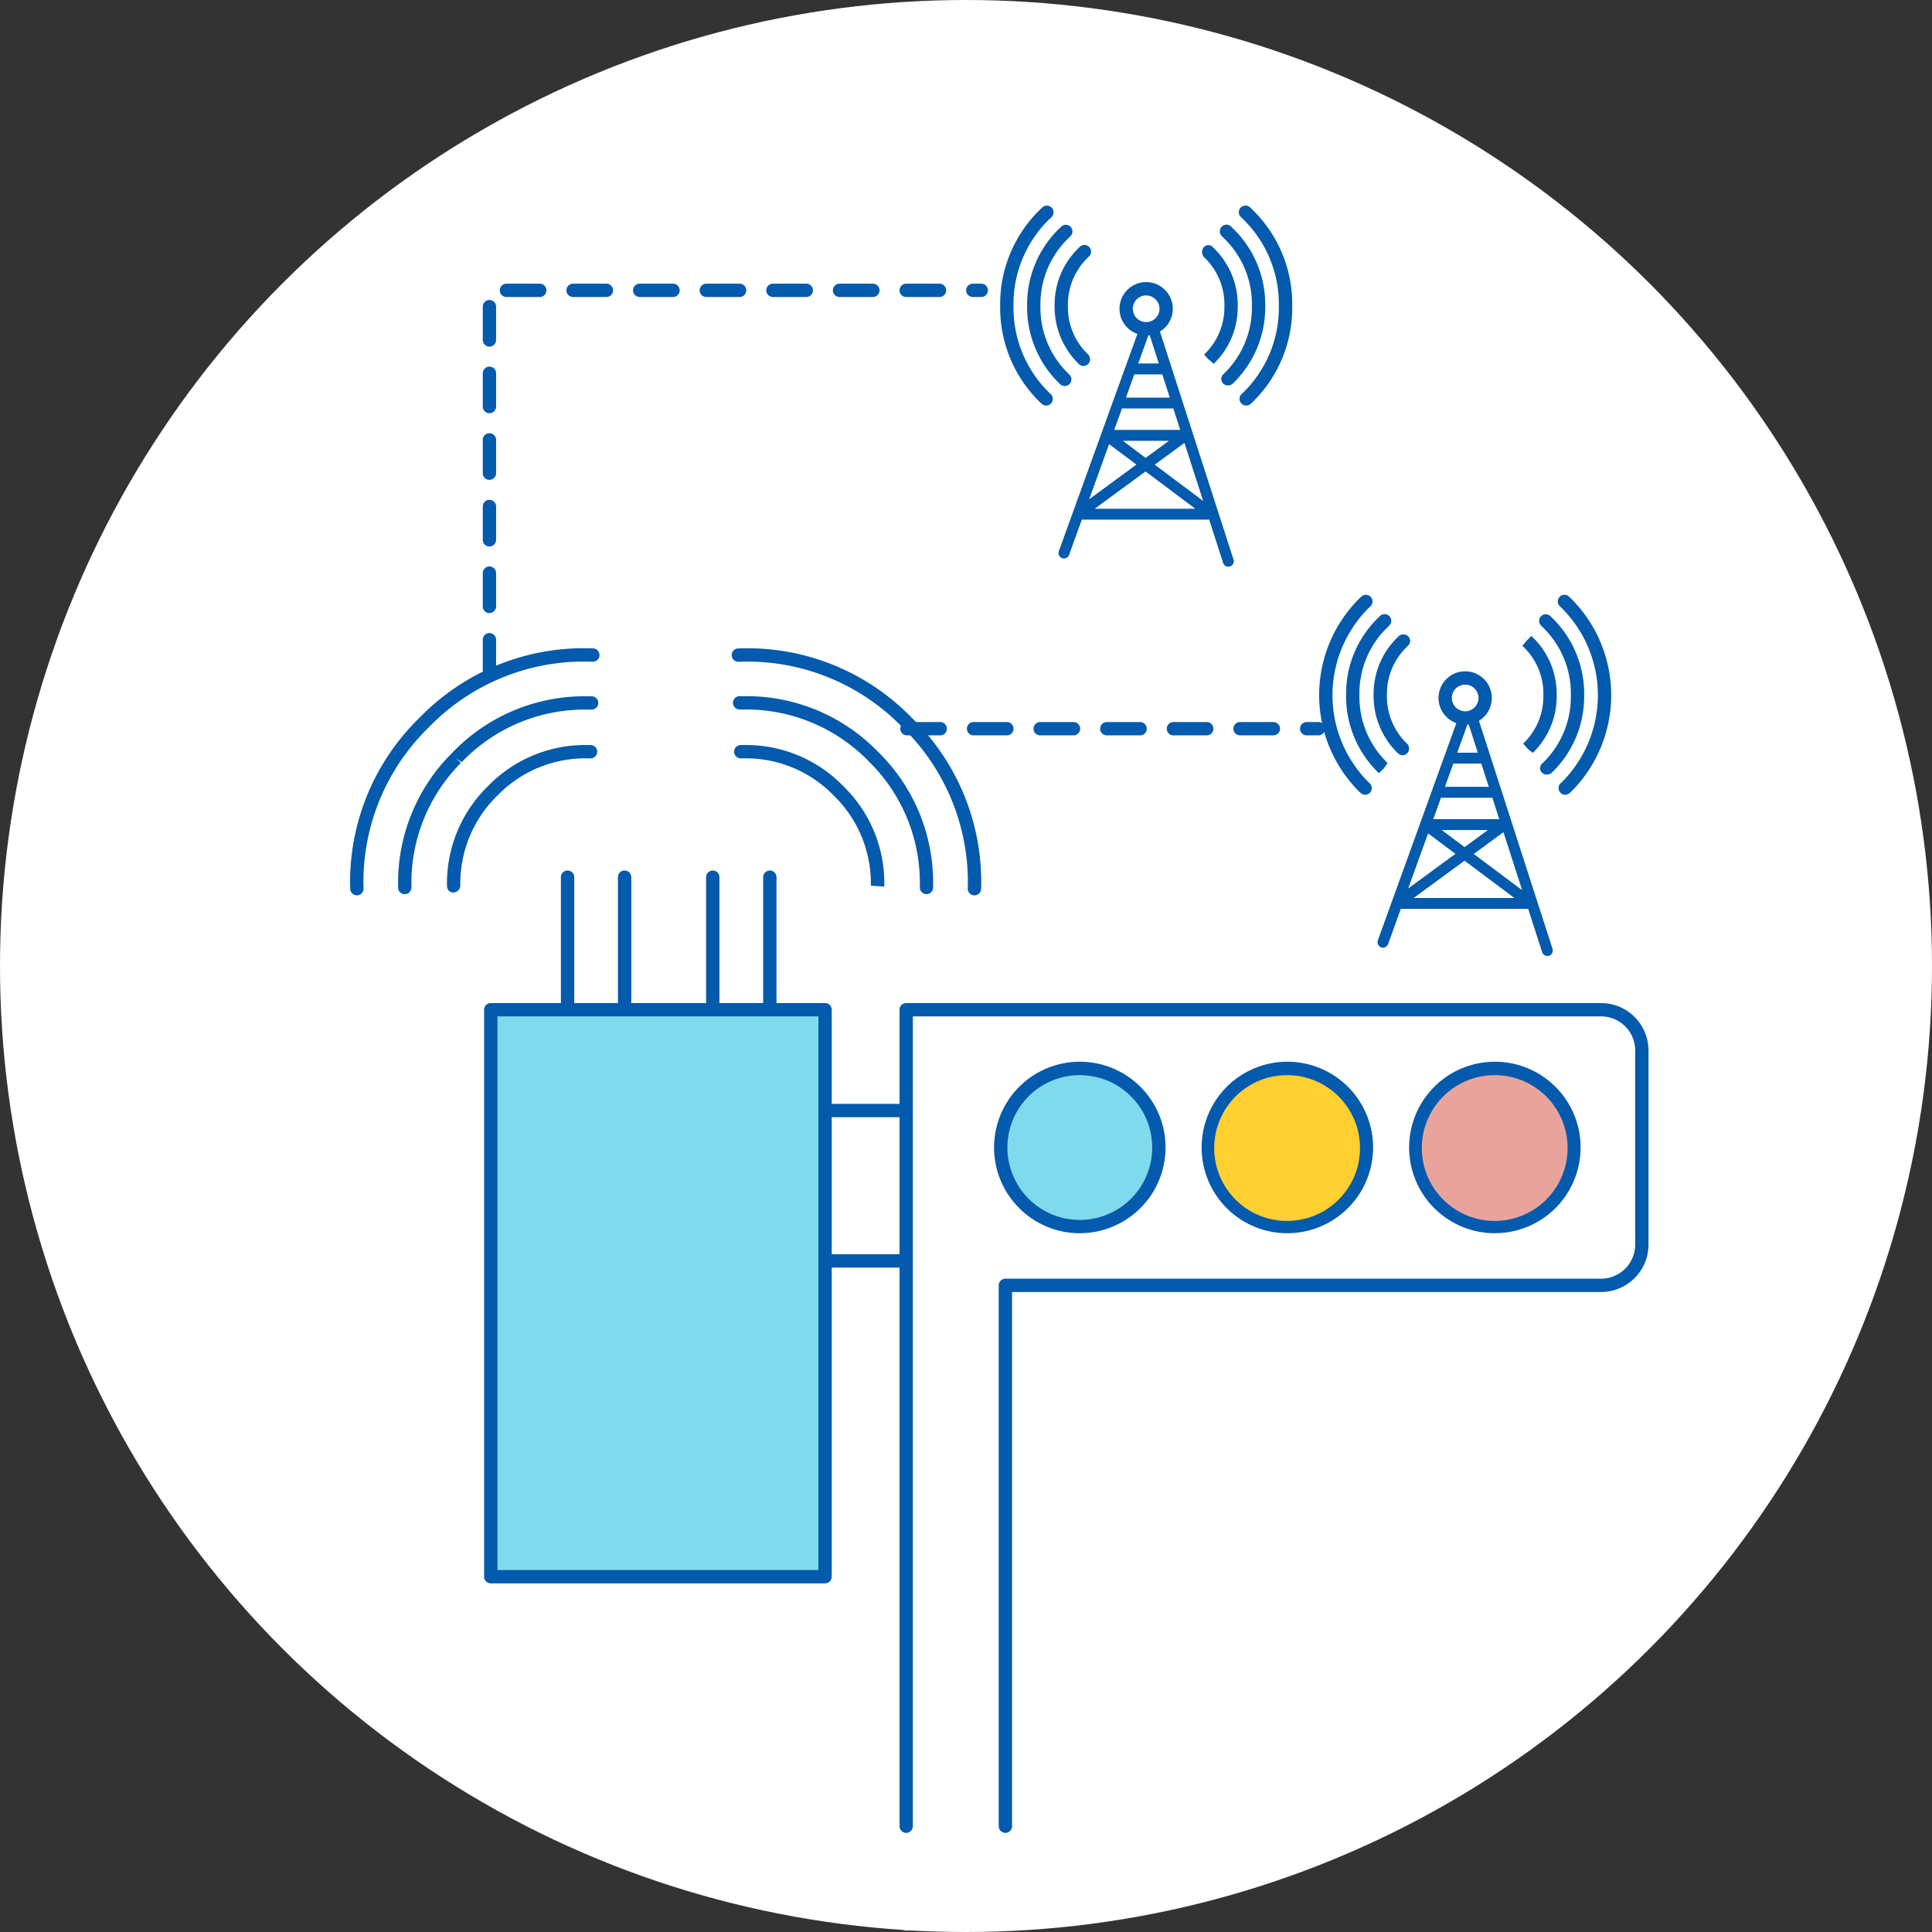 <svg xmlns="http://www.w3.org/2000/svg" width="174" height="174" viewBox="0 0 174 174">
  <rect x="0" y="0" width="174" height="174" fill="#333333" stroke="none"/>
  <g id="img_product_smart-mobility4" transform="translate(-633 -2431.5)">
    <circle id="楕円形_192" data-name="楕円形 192" cx="87" cy="87" r="87" transform="translate(633 2431.5)" fill="#fff"/>
    <g id="グループ_51186" data-name="グループ 51186" transform="translate(664.532 2450)">
      <path id="パス_120816" data-name="パス 120816" d="M31.728,81.518h0Z" fill="#fff"/>
      <g id="グループ_51185" data-name="グループ 51185">
        <g id="グループ_51187" data-name="グループ 51187">
          <path id="パス_120817" data-name="パス 120817" d="M52.279,82.118H31.727a.6.6,0,0,1,0-1.2H52.279a.6.6,0,1,1,0,1.2" fill="#045aac"/>
          <line id="線_745" data-name="線 745" y2="20.551" transform="translate(19.584 60.5)" fill="#fff"/>
          <path id="パス_120818" data-name="パス 120818" d="M19.584,81.651a.6.6,0,0,1-.6-.6V60.5a.6.6,0,0,1,1.2,0V81.051a.6.6,0,0,1-.6.6" fill="#045aac"/>
          <line id="線_746" data-name="線 746" y2="20.551" transform="translate(24.722 60.5)" fill="#fff"/>
          <path id="パス_120819" data-name="パス 120819" d="M24.722,81.651a.6.6,0,0,1-.6-.6V60.5a.6.6,0,0,1,1.2,0V81.051a.6.6,0,0,1-.6.6" fill="#045aac"/>
          <line id="線_747" data-name="線 747" y2="20.551" transform="translate(32.662 60.5)" fill="#fff"/>
          <path id="パス_120820" data-name="パス 120820" d="M32.662,81.651a.6.6,0,0,1-.6-.6V60.5a.6.6,0,0,1,1.2,0V81.051a.6.6,0,0,1-.6.6" fill="#045aac"/>
          <line id="線_748" data-name="線 748" y2="20.551" transform="translate(37.8 60.5)" fill="#fff"/>
          <path id="パス_120821" data-name="パス 120821" d="M37.8,81.651a.6.6,0,0,1-.6-.6V60.5a.6.6,0,0,1,1.2,0V81.051a.6.6,0,0,1-.6.6" fill="#045aac"/>
          <line id="線_749" data-name="線 749" x2="20.551" transform="translate(31.728 95.062)" fill="#fff"/>
          <path id="パス_120822" data-name="パス 120822" d="M52.279,95.662H31.727a.6.6,0,0,1,0-1.2H52.279a.6.6,0,1,1,0,1.2" fill="#045aac"/>
          <rect id="長方形_29382" data-name="長方形 29382" width="30.109" height="51.056" transform="translate(12.668 72.439)" fill="#80daed"/>
          <path id="パス_120823" data-name="パス 120823" d="M42.776,124.1H12.668a.6.6,0,0,1-.6-.6V72.439a.6.6,0,0,1,.6-.6H42.776a.6.6,0,0,1,.6.6V123.5a.6.6,0,0,1-.6.6m-29.508-1.2H42.177V73.039H13.268Z" fill="#045aac"/>
          <path id="パス_120824" data-name="パス 120824" d="M112.669,71.839H50.083a.6.6,0,0,0-.6.6v82.333a.6.6,0,0,0,.6.6h8.932a.6.6,0,0,0,.6-.6V97.86h53.055a4.271,4.271,0,0,0,4.266-4.266V76.105a4.271,4.271,0,0,0-4.266-4.266" fill="#fff"/>
          <path id="パス_120825" data-name="パス 120825" d="M110.161,85.776a7.121,7.121,0,1,1-7.987-7.987,7.135,7.135,0,0,1,7.987,7.987" fill="#e8a49c"/>
          <path id="パス_120826" data-name="パス 120826" d="M91.469,85.776a7.121,7.121,0,1,1-7.987-7.987,7.135,7.135,0,0,1,7.987,7.987" fill="#ffd030"/>
          <path id="パス_120827" data-name="パス 120827" d="M72.778,85.774a7.122,7.122,0,1,1-7.988-7.985,7.135,7.135,0,0,1,7.988,7.985" fill="#80daed"/>
          <path id="パス_120828" data-name="パス 120828" d="M103.1,92.568a7.724,7.724,0,0,1-7.659-8.719A7.722,7.722,0,1,1,104.1,92.5a8.008,8.008,0,0,1-1,.063M103.1,78.33a6.928,6.928,0,0,0-.847.053,6.565,6.565,0,1,0,.847-.053M84.41,92.568a7.722,7.722,0,0,1-7.658-8.719A7.722,7.722,0,1,1,85.408,92.5a8.008,8.008,0,0,1-1,.063M84.4,78.33a6.912,6.912,0,0,0-.846.053,6.565,6.565,0,1,0,.846-.053M65.719,92.568a7.722,7.722,0,0,1-7.658-8.719A7.722,7.722,0,1,1,66.719,92.5a8.04,8.04,0,0,1-1,.063M65.712,78.33a6.94,6.94,0,0,0-.847.053A6.521,6.521,0,1,0,72.183,85.7h0a6.522,6.522,0,0,0-6.471-7.369" fill="#045aac"/>
          <path id="パス_120829" data-name="パス 120829" d="M59.015,146.572a.6.6,0,0,1-.6-.6V97.26a.6.6,0,0,1,.6-.6h53.654a3.071,3.071,0,0,0,3.067-3.067V76.105a3.07,3.07,0,0,0-3.067-3.066H50.683v72.933a.6.6,0,1,1-1.2,0V72.439a.6.6,0,0,1,.6-.6h62.586a4.271,4.271,0,0,1,4.266,4.266V93.593a4.271,4.271,0,0,1-4.266,4.267H59.615v48.112a.6.6,0,0,1-.6.6" fill="#045aac"/>
          <path id="パス_120830" data-name="パス 120830" d="M9.321,61.88a.556.556,0,0,1-.588-.5c0-.005-.008-.1-.008-.108a12.2,12.2,0,0,1,3.481-8.758,2.219,2.219,0,0,1,.243-.244l0,0A12.161,12.161,0,0,1,21.346,48.6h.307a.6.6,0,0,1,0,1.2h-.3A11.01,11.01,0,0,0,13.3,53.117l0,0c-.016.017-.033.033-.051.049a1.309,1.309,0,0,0-.154.153,11.051,11.051,0,0,0-3.169,7.912.641.641,0,0,1-.568.645H9.321" fill="#045aac"/>
          <path id="パス_120831" data-name="パス 120831" d="M4.922,62.03h-.01a.6.6,0,0,1-.59-.61v-.163a16.47,16.47,0,0,1,4.8-11.887l.084-.084.1-.1a16.486,16.486,0,0,1,12.047-4.978h.4a.6.6,0,0,1-.007,1.2h-.389a15.331,15.331,0,0,0-11.208,4.631l-.1.1-.5-.346.429.419A15.3,15.3,0,0,0,5.522,61.247v.193a.6.6,0,0,1-.6.59" fill="#045aac"/>
          <path id="パス_120832" data-name="パス 120832" d="M.611,62.134a.6.6,0,0,1-.6-.563L0,61.271A20.627,20.627,0,0,1,6.258,46.135a20.593,20.593,0,0,1,15.086-6.253h.026l.508.013a.6.6,0,0,1-.039,1.2l-.479-.012h-.023a19.426,19.426,0,0,0-14.23,5.9A19.454,19.454,0,0,0,1.2,61.252l.012.245a.6.6,0,0,1-.562.636H.611" fill="#045aac"/>
          <path id="パス_120833" data-name="パス 120833" d="M48.1,61.346l-1.2-.077a11.022,11.022,0,0,0-3.143-7.921,1.711,1.711,0,0,0-.178-.181l-.037-.034-.015-.015A11,11,0,0,0,35.485,49.8h-.3a.6.6,0,0,1,0-1.2h.306a12.166,12.166,0,0,1,8.892,3.666l0,0a2.644,2.644,0,0,1,.268.272,12.151,12.151,0,0,1,3.459,8.694c0,.012,0,.1-.005.111m-.6-.02h0Z" fill="#045aac"/>
          <path id="パス_120834" data-name="パス 120834" d="M51.912,62.03a.6.6,0,0,1-.6-.581c0-.069,0-.141,0-.212a15.3,15.3,0,0,0-4.465-11.029l-.118-.118A15.373,15.373,0,0,0,35.472,45.4h-.386a.6.6,0,1,1-.014-1.2h.4a16.48,16.48,0,0,1,12.047,4.982l.164.163a16.48,16.48,0,0,1,4.825,11.9v.163a.6.6,0,0,1-.58.62h-.02" fill="#045aac"/>
          <path id="パス_120835" data-name="パス 120835" d="M56.223,62.134h-.038a.6.6,0,0,1-.562-.636l.012-.263a19.444,19.444,0,0,0-5.908-14.248,19.43,19.43,0,0,0-14.238-5.9h-.024l-.471.012h-.019a.6.6,0,0,1-.02-1.2l.5-.013h.026a20.6,20.6,0,0,1,15.1,6.255,20.611,20.611,0,0,1,6.258,15.116l-.013.318a.6.6,0,0,1-.6.563" fill="#045aac"/>
          <path id="パス_120836" data-name="パス 120836" d="M12.548,42.717a.6.6,0,0,1-.6-.6v-3a.6.6,0,1,1,1.2,0v3a.6.6,0,0,1-.6.6m0-6a.6.6,0,0,1-.6-.6v-3a.6.6,0,1,1,1.2,0v3a.6.6,0,0,1-.6.6m0-6a.6.6,0,0,1-.6-.6v-3a.6.6,0,1,1,1.2,0v3a.6.6,0,0,1-.6.6m0-6a.6.6,0,0,1-.6-.6v-3a.6.6,0,1,1,1.2,0v3a.6.6,0,0,1-.6.6m0-6a.6.6,0,0,1-.6-.6v-3a.6.6,0,1,1,1.2,0v3a.6.6,0,0,1-.6.6m0-6a.6.6,0,0,1-.6-.6v-3a.6.6,0,1,1,1.2,0v3a.6.6,0,0,1-.6.6M56.842,8.249H56.08a.6.6,0,1,1,0-1.2h.762a.6.6,0,0,1,0,1.2m-3.762,0h-3a.6.6,0,1,1,0-1.2h3a.6.6,0,0,1,0,1.2m-6,0h-3a.6.6,0,1,1,0-1.2h3a.6.6,0,0,1,0,1.2m-6,0h-3a.6.6,0,1,1,0-1.2h3a.6.6,0,0,1,0,1.2m-6,0h-3a.6.6,0,1,1,0-1.2h3a.6.6,0,0,1,0,1.2m-6,0h-3a.6.6,0,1,1,0-1.2h3a.6.6,0,1,1,0,1.2m-6,0h-3a.6.6,0,1,1,0-1.2h3a.6.6,0,1,1,0,1.2m-6,0h-3a.6.6,0,1,1,0-1.2h3a.6.6,0,1,1,0,1.2" fill="#045aac"/>
          <path id="パス_120837" data-name="パス 120837" d="M87.2,47.729H86.15a.6.6,0,0,1,0-1.2H87.2a.6.6,0,0,1,0,1.2m-4.051,0h-3a.6.6,0,0,1,0-1.2h3a.6.6,0,0,1,0,1.2m-6,0h-3a.6.6,0,0,1,0-1.2h3a.6.6,0,0,1,0,1.2m-6,0h-3a.6.6,0,0,1,0-1.2h3a.6.6,0,0,1,0,1.2m-6,0h-3a.6.6,0,1,1,0-1.2h3a.6.6,0,0,1,0,1.2m-6,0h-3a.6.6,0,1,1,0-1.2h3a.6.6,0,0,1,0,1.2m-6,0h-3a.6.6,0,1,1,0-1.2h3a.6.6,0,0,1,0,1.2" fill="#045aac"/>
          <path id="パス_120838" data-name="パス 120838" d="M77.78,14.262l-.463-.39-.407-.441.04-.035A5.857,5.857,0,0,0,78.741,9.2a1.351,1.351,0,0,1,0-.141c0-.012,0-.024,0-.036a5.868,5.868,0,0,0-1.809-4.34.674.674,0,0,1-.06-.9.534.534,0,0,1,.789-.062l.119.119a7.1,7.1,0,0,1,2.16,5.184,1.812,1.812,0,0,1,0,.233,7.088,7.088,0,0,1-2.159,5.006" fill="#045aac"/>
          <path id="パス_120839" data-name="パス 120839" d="M79.047,16.214a.584.584,0,0,1-.449-.962l.085-.086a8.249,8.249,0,0,0,2.535-5.982V9.05a8.264,8.264,0,0,0-2.539-6.114l-.153-.154a.6.6,0,1,1,.843-.852l.159.159A9.527,9.527,0,0,1,82.417,9.05v.132a9.525,9.525,0,0,1-2.891,6.837.683.683,0,0,1-.479.2" fill="#045aac"/>
          <path id="パス_120840" data-name="パス 120840" d="M80.7,18.023a.6.6,0,0,1-.4-1.046l.111-.1a10.685,10.685,0,0,0,3.232-7.824A10.685,10.685,0,0,0,80.4,1.214l-.185-.176a.6.6,0,0,1,.818-.877l.209.2a11.844,11.844,0,0,1,3.607,8.693,11.847,11.847,0,0,1-3.6,8.688l-.14.129a.6.6,0,0,1-.4.154" fill="#045aac"/>
          <path id="パス_120841" data-name="パス 120841" d="M66.046,14.464a.56.56,0,0,1-.382-.151,7.145,7.145,0,0,1-2.216-5.085,1.567,1.567,0,0,1,0-.227,7.08,7.08,0,0,1,2.16-5.163l.119-.118a.6.6,0,0,1,.843.853l-.111.111a5.864,5.864,0,0,0-1.812,4.343c0,.009,0,.167,0,.177a5.868,5.868,0,0,0,1.809,4.209.621.621,0,0,1,.028.857.611.611,0,0,1-.439.194" fill="#045aac"/>
          <path id="パス_120842" data-name="パス 120842" d="M64.359,16.267a.6.6,0,0,1-.433-.185A9.571,9.571,0,0,1,60.971,9.2V9.05a9.529,9.529,0,0,1,2.891-6.963l.162-.161a.6.6,0,1,1,.836.86l-.148.148A8.266,8.266,0,0,0,62.171,9.05v.132A8.253,8.253,0,0,0,64.71,15.17l.082.081a.6.6,0,0,1-.433,1.016" fill="#045aac"/>
          <path id="パス_120843" data-name="パス 120843" d="M62.686,18.023a.6.6,0,0,1-.4-.154l-.123-.113a11.861,11.861,0,0,1-3.617-8.707,11.841,11.841,0,0,1,3.6-8.684l.215-.2a.6.6,0,0,1,.818.877l-.192.182a10.689,10.689,0,0,0-3.242,7.829,10.706,10.706,0,0,0,3.249,7.843l.094.085a.6.6,0,0,1-.4,1.046" fill="#045aac"/>
          <path id="パス_120844" data-name="パス 120844" d="M72.452,9.861A.488.488,0,0,0,72,9.521h-.018a.482.482,0,0,0-.454.325L63.831,31.138a.49.49,0,0,0,.671.611.487.487,0,0,0,.252-.277L65.9,28.3H77.282a.46.46,0,0,0,.082-.017L78.627,32.2a.492.492,0,0,0,.468.34.526.526,0,0,0,.15-.023.494.494,0,0,0,.318-.619ZM73.74,21.2,71.646,22.74,69.594,21.2Zm-2.923,2.142-4.254,3.118L68.355,21.5Zm1.649.008,2.675-1.96,1.685,5.224Zm-3.648-3.132.7-1.931H74.14l.623,1.931Zm1.808-5h2.522l.675,2.093H69.87Zm.354-.982.978-2.708.874,2.708Zm.658,9.726,4.488,3.36H67.055Z" fill="#045aac"/>
          <path id="パス_120845" data-name="パス 120845" d="M73.494,9.307a1.8,1.8,0,1,1-1.8-1.8,1.8,1.8,0,0,1,1.8,1.8" fill="#fff"/>
          <path id="パス_120846" data-name="パス 120846" d="M71.694,11.707a2.4,2.4,0,1,1,2.4-2.4,2.4,2.4,0,0,1-2.4,2.4m0-3.6a1.2,1.2,0,1,0,1.2,1.2,1.2,1.2,0,0,0-1.2-1.2" fill="#045aac"/>
          <path id="パス_120847" data-name="パス 120847" d="M106.509,49.314l-.462-.39-.4-.449.01-.01a5.862,5.862,0,0,0,1.811-4.209,1.351,1.351,0,0,1,0-.141c0-.012,0-.024,0-.036a5.86,5.86,0,0,0-1.81-4.339l-.076-.077.384-.464.424-.425.119.12a7.091,7.091,0,0,1,2.158,5.181,1.809,1.809,0,0,1,0,.233,7.083,7.083,0,0,1-2.16,5.006" fill="#045aac"/>
          <path id="パス_120848" data-name="パス 120848" d="M107.775,51.266a.565.565,0,0,1-.4-.15.558.558,0,0,1-.062-.8c.007-.007.063-.066.071-.073a8.266,8.266,0,0,0,2.558-6V44.1a8.264,8.264,0,0,0-2.539-6.115l-.154-.154a.6.6,0,0,1,.844-.852l.161.161a9.526,9.526,0,0,1,2.887,6.96v.131a9.525,9.525,0,0,1-2.891,6.837.685.685,0,0,1-.48.195" fill="#045aac"/>
          <path id="パス_120849" data-name="パス 120849" d="M109.433,53.076a.6.6,0,0,1-.4-1.046l.111-.1a11.082,11.082,0,0,0-.017-15.662l-.185-.176a.6.6,0,0,1,.818-.877l.209.2a12.281,12.281,0,0,1,.006,17.382l-.14.129a.6.6,0,0,1-.4.154" fill="#045aac"/>
          <path id="パス_120850" data-name="パス 120850" d="M94.775,49.516a.554.554,0,0,1-.372-.143,7.147,7.147,0,0,1-2.226-5.093,1.543,1.543,0,0,1,0-.2,7.1,7.1,0,0,1,2.161-5.185l.078-.078a.625.625,0,0,1,.868-.018.578.578,0,0,1,.018.829l-.04.04-.073.073a5.864,5.864,0,0,0-1.812,4.343v.006a.385.385,0,0,1,0,.048c0,.009,0,.113,0,.123a5.868,5.868,0,0,0,1.809,4.209.621.621,0,0,1,.032.853.61.61,0,0,1-.443.2" fill="#045aac"/>
          <path id="パス_120851" data-name="パス 120851" d="M92.656,51.135A9.573,9.573,0,0,1,89.7,44.252V44.1a9.526,9.526,0,0,1,2.891-6.963l.157-.158a.6.6,0,0,1,.844.853l-.15.15A8.267,8.267,0,0,0,90.9,44.1v.132a8.25,8.25,0,0,0,2.539,5.987l-.35.5Z" fill="#045aac"/>
          <path id="パス_120852" data-name="パス 120852" d="M91.415,53.076a.6.6,0,0,1-.4-.154l-.123-.113a12.28,12.28,0,0,1-.017-17.392l.215-.2a.6.6,0,0,1,.818.877l-.191.182a11.081,11.081,0,0,0,.006,15.672l.094.085a.6.6,0,0,1-.4,1.046" fill="#045aac"/>
          <path id="パス_120853" data-name="パス 120853" d="M101.182,44.913a.488.488,0,0,0-.456-.34h-.018a.482.482,0,0,0-.454.325L92.561,66.19a.491.491,0,0,0,.671.611.487.487,0,0,0,.252-.277l1.145-3.168h11.383a.459.459,0,0,0,.082-.017l1.263,3.916a.491.491,0,0,0,.468.34.526.526,0,0,0,.15-.023.492.492,0,0,0,.317-.619Zm1.288,11.344-2.1,1.535-2.051-1.535ZM99.547,58.4l-4.254,3.118,1.792-4.961Zm1.649.008,2.675-1.96,1.685,5.224Zm-3.648-3.132.7-1.931h4.625l.623,1.931Zm1.808-5.005h2.522l.675,2.093H98.6Zm.354-.982.978-2.708.874,2.708Zm.658,9.726,4.488,3.36H95.785Z" fill="#045aac"/>
          <path id="パス_120854" data-name="パス 120854" d="M102.223,44.36a1.8,1.8,0,1,1-1.8-1.8,1.8,1.8,0,0,1,1.8,1.8" fill="#fff"/>
          <path id="パス_120855" data-name="パス 120855" d="M100.424,46.76a2.4,2.4,0,1,1,2.4-2.4,2.4,2.4,0,0,1-2.4,2.4m0-3.6a1.2,1.2,0,1,0,1.2,1.2,1.2,1.2,0,0,0-1.2-1.2" fill="#045aac"/>
        </g>
      </g>
    </g>
  </g>
</svg>
